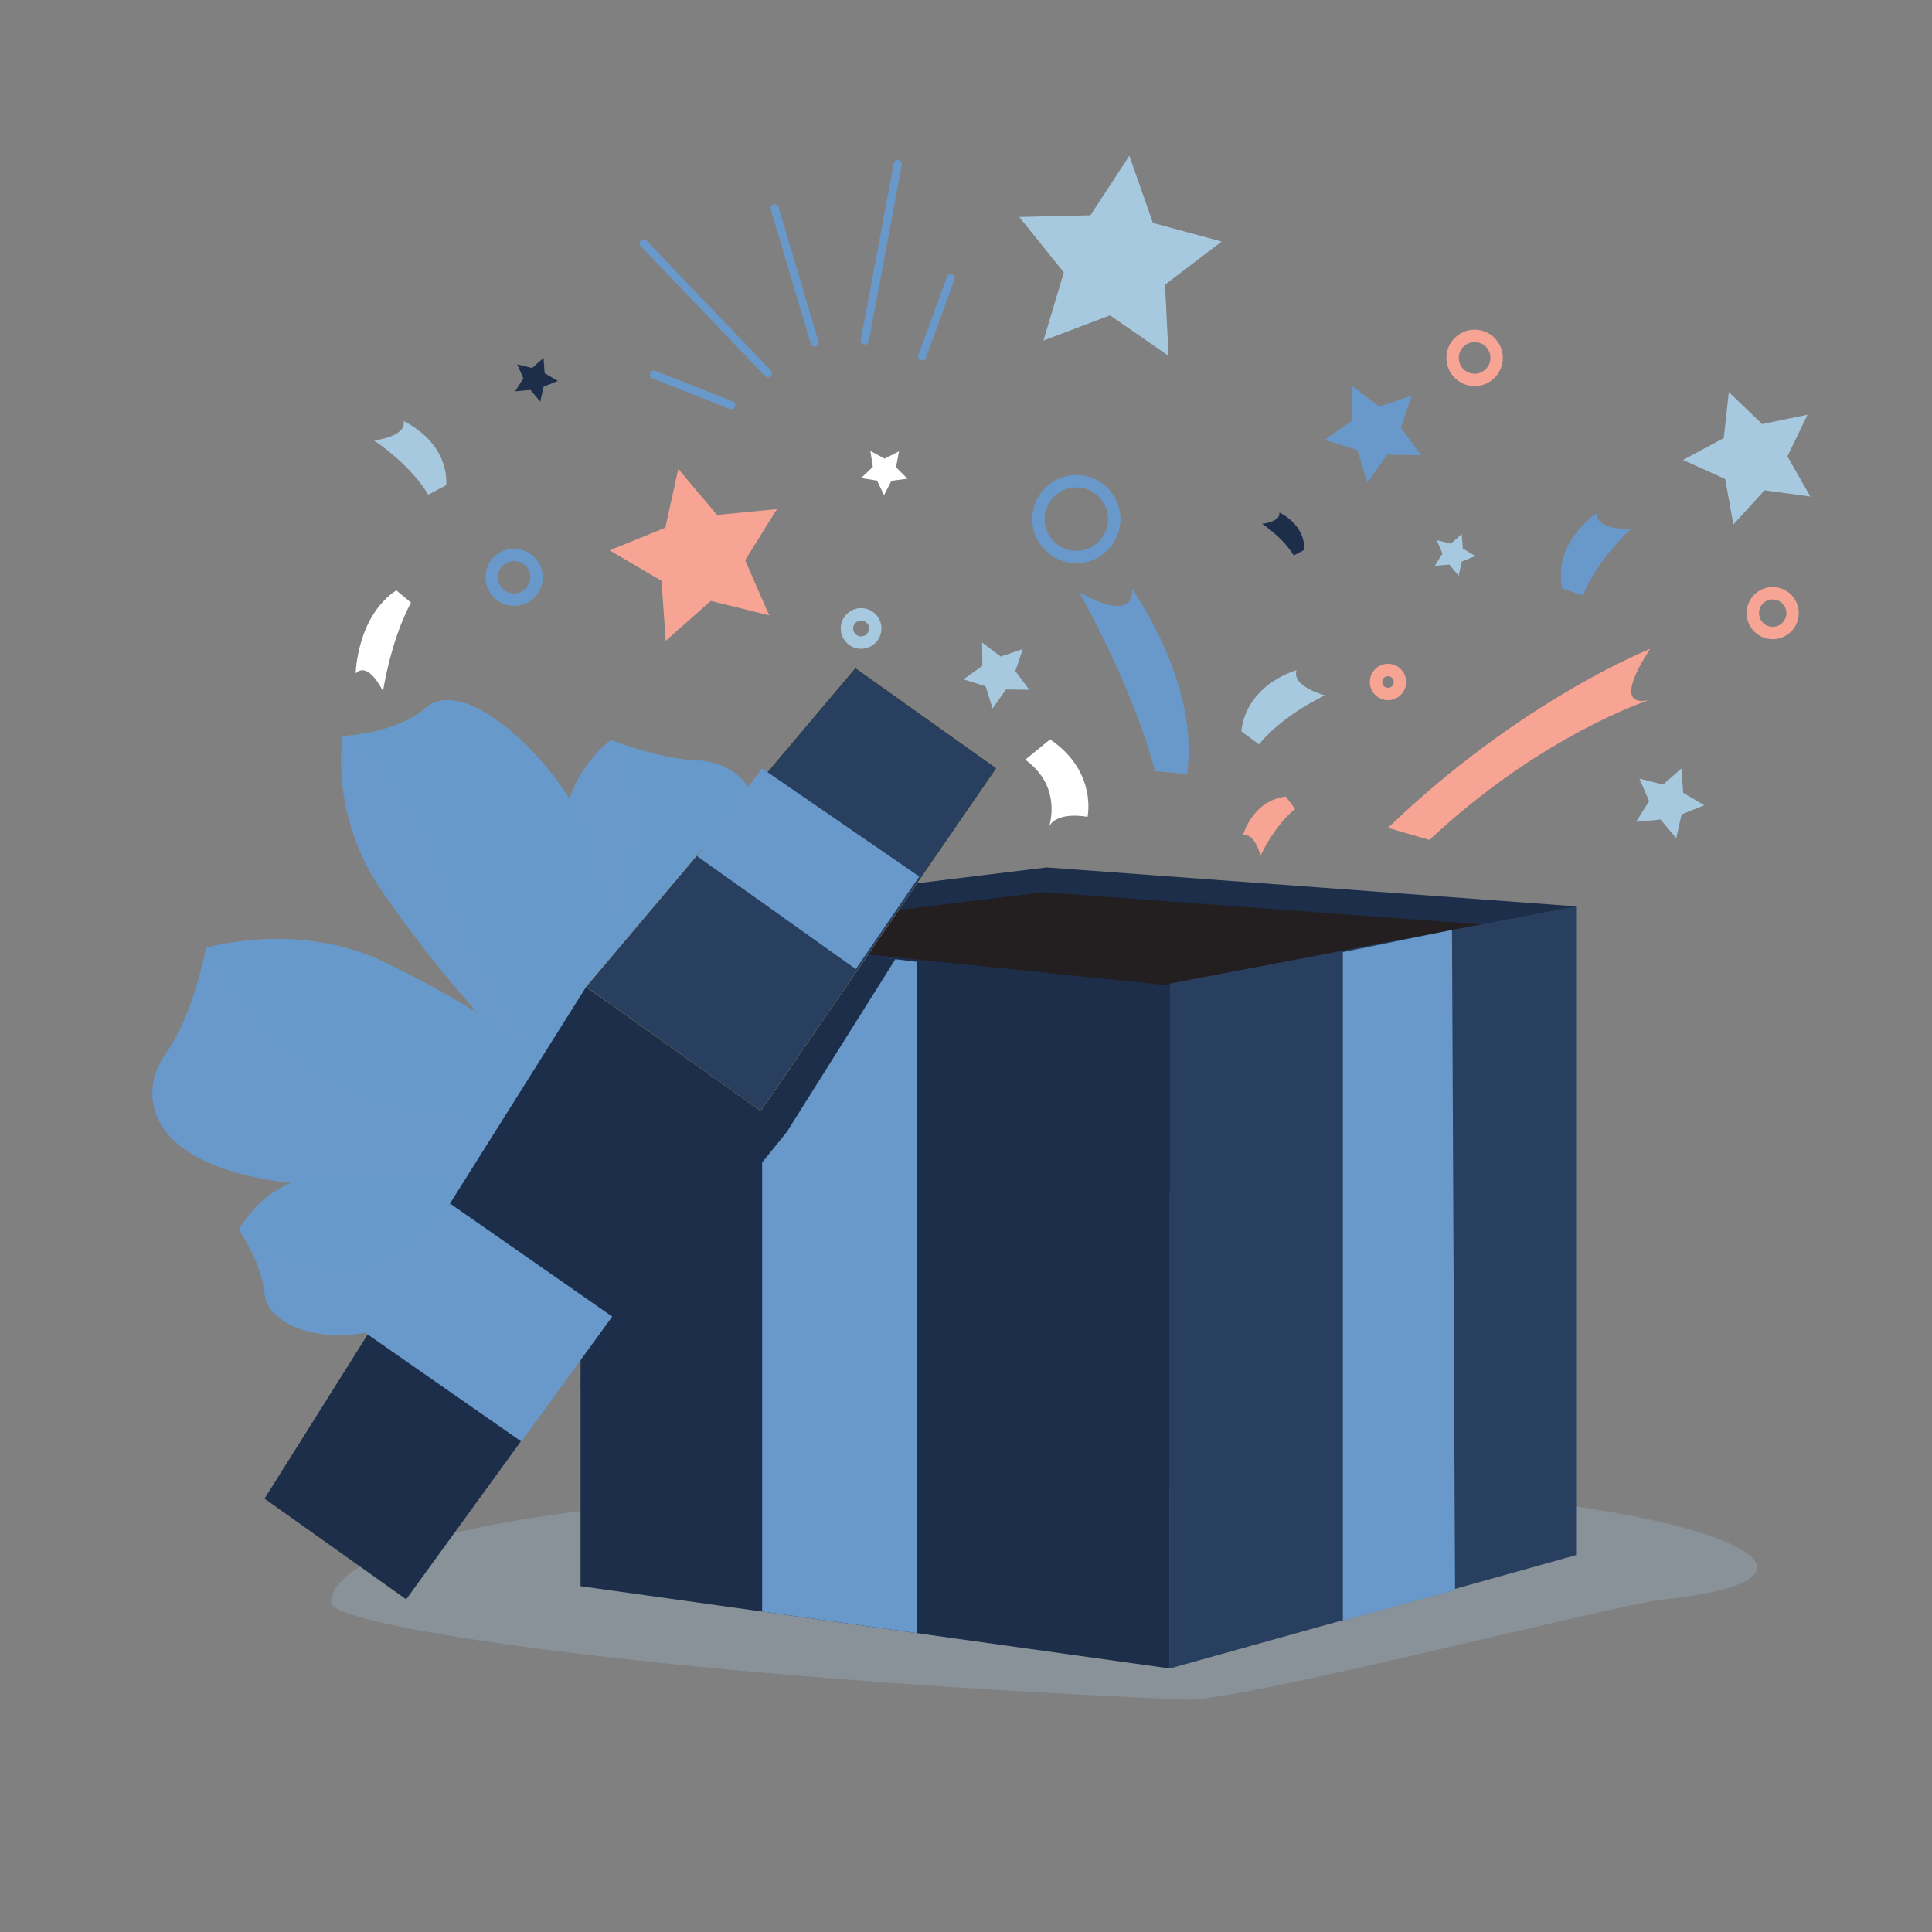 <svg xmlns="http://www.w3.org/2000/svg" viewBox="0 0 250 250"><rect x="0" y="0" width="250" height="250" fill="#808080" stroke="none"/><g style="isolation:isolate;"><g id="a"><path d="M215.398,206.955c-6.829.735-54.934,13.287-62.015,12.98-68.752-2.986-110.563-9.512-110.563-12.539,0-4.772,12.31-16.939,127.298-14.975,48.34.826,73.831,11.463,45.28,14.534Z" style="fill:#a7c9e0; mix-blend-mode:multiply; opacity:.25;"></path><polygon points="135.435 112.245 203.947 117.283 149.105 155.731 94.263 117.283 135.435 112.245" style="fill:#1c2e4a;"></polygon><polygon points="135.055 115.448 193.475 119.743 146.712 152.529 99.948 119.743 135.055 115.448" style="fill:#231f20; mix-blend-mode:multiply;"></polygon><polygon points="151.381 215.9 75.124 205.252 75.124 119.676 151.381 127.535 151.381 215.9" style="fill:#1c2e4a;"></polygon><polygon points="203.947 201.228 151.381 215.9 151.381 127.27 203.947 117.283 203.947 201.228" style="fill:#293f5f;"></polygon><polygon points="118.611 211.324 98.618 208.532 98.618 122.097 118.611 124.452 118.611 211.324" style="fill:#6899ca;"></polygon><polygon points="173.763 209.696 188.285 205.746 187.887 120.336 173.763 123.206 173.763 209.696" style="fill:#1c2e4a; mix-blend-mode:multiply; opacity:.25;"></polygon><path d="M171.452,89.979s-5.343,2.418-8.546,6.341l-2.277-1.685c.681-6.161,7.15-7.915,7.15-7.915-.717,2.113,3.672,3.257,3.672,3.257Z" style="fill:#a7c9e0;"></path><path d="M211.058,68.432s-4.362,3.919-6.23,8.627l-2.679-.918c-1.212-6.079,4.425-9.705,4.425-9.705-.045,2.231,4.484,1.996,4.484,1.996Z" style="fill:#6899ca;"></path><path d="M139.597,76.585s6.859,11.851,9.863,23.206l4.14.368c1.733-11.606-7.091-23.916-7.091-23.916.121,4.675-6.912.341-6.912.341Z" style="fill:#6899ca;"></path><path d="M163.119,110.706s1.696-3.764,4.457-6.023l-1.189-1.602c-4.338.487-5.566,5.043-5.566,5.043,1.488-.507,2.298,2.582,2.298,2.582Z" style="fill:#f8a494;"></path><path d="M163.311,67.786s2.686,1.729,4.096,4.093l1.361-.726c.121-3.37-3.221-4.828-3.221-4.828.218,1.195-2.236,1.461-2.236,1.461Z" style="fill:#1c2e4a;"></path><path d="M140.728,105.702s1.282-5.896-4.851-10.022l-3.208,2.623c4.888,3.55,3.077,8.641,3.077,8.641,1.124-2.041,4.982-1.241,4.982-1.241Z" style="fill:#fff;"></path><path d="M48.398,56.999s4.603,2.963,7.021,7.017l2.334-1.244c.207-5.777-5.522-8.278-5.522-8.278.374,2.049-3.833,2.505-3.833,2.505Z" style="fill:#a7c9e0;"></path><path d="M213.556,83.952s-16.72,6.585-33.95,23.175l5.358,1.562c14.518-13.606,28.415-18.1,28.415-18.1-5.268,1.127.177-6.637.177-6.637Z" style="fill:#f8a494;"></path><path d="M72.97,108.025c.297,14.182,4.666,22.823,4.666,22.823,0,0,8.521-11.583,8.307-19.34-.214-7.758-6.875-15.787-6.875-15.787,0,0-6.26,4.561-6.098,12.304Z" style="fill:#6899ca;"></path><path d="M77.844,126.456c-.085-4.779,5.593-16.695,4.33-22.33-1.263-5.635-3.193-8.38-3.193-8.38,0,0,6.479,2.51,11.112,2.65,4.633.141,9.842,3.732,7.409,11.941-2.433,8.21-7.682,11.184-8.046,15.427-.364,4.242-11.612.692-11.612.692Z" style="fill:#6899ca;"></path><path d="M40.675,152.331c12.311-1.461,20.447,1.003,20.447,1.003,0,0-8.888,10.414-15.628,11.158-6.741.744-14.566-5.353-14.566-5.353,0,0,3.024-6.01,9.746-6.808Z" style="fill:#6899ca;"></path><path d="M59.808,153.51c-8.892-1.515-16.264,5.125-21.466,6.217-4.577.961-7.414-.587-7.414-.587,0,0,2.892,4.249,3.275,8.083.434,4.355,6.74,5.93,11.197,5.503,8.118-.778,8.916-7.763,12.572-8.454,3.656-.692,1.835-10.761,1.835-10.761Z" style="fill:#6899ca;"></path><path d="M49.433,115.34c12.611,18.27,23.912,26.922,23.912,26.922,0,0-1.006-22.523-7.959-32.47-6.953-9.948-21.047-14.551-21.047-14.551,0,0-1.791,10.125,5.094,20.099Z" style="fill:#6899ca;"></path><path d="M49.733,124.506c20.689,9.947,29.855,20.49,29.855,20.49,0,0-24.09,1.258-35.362-4.238-11.273-5.497-17.658-18.078-17.658-18.078,0,0,11.87-3.605,23.166,1.826Z" style="fill:#6899ca;"></path><path d="M72.937,142.237c-6.983-3.335-29.232-5.348-36.513-10.526-7.281-5.178-9.748-9.108-9.748-9.108,0,0-1.613,8.64-5.208,13.695-3.595,5.055-2.571,13.07,11.543,16.039,14.114,2.969,22.813-.631,29.374,1.86,6.561,2.491,10.553-11.96,10.553-11.96Z" style="fill:#6899ca;"></path><path d="M72.018,140.293c-11.332-10.632-13.895-27.322-18.814-35.514-4.327-7.208-8.864-9.539-8.864-9.539,0,0,6.936-.288,10.684-3.59,4.258-3.752,12.727,3.288,17.381,9.802,8.476,11.861,3.332,19.918,6.855,25.6,3.523,5.682-7.242,13.24-7.242,13.24Z" style="fill:#6899ca;"></path><polygon points="173.763 209.696 188.285 205.746 187.887 120.336 173.763 123.206 173.763 209.696" style="fill:#6899ca;"></polygon><path d="M77.844,126.456c-.085-4.779,5.593-16.695,4.33-22.33-1.263-5.635-3.193-8.38-3.193-8.38,0,0,6.479,2.51,11.112,2.65,4.633.141,9.842,3.732,7.409,11.941-2.433,8.21-7.682,11.184-8.046,15.427-.364,4.242-11.612.692-11.612.692Z" style="fill:#6899ca; mix-blend-mode:multiply; opacity:.75;"></path><path d="M40.675,152.331c12.311-1.461,20.447,1.003,20.447,1.003,0,0-8.888,10.414-15.628,11.158-6.741.744-14.566-5.353-14.566-5.353,0,0,3.024-6.01,9.746-6.808Z" style="fill:#6899ca; mix-blend-mode:multiply; opacity:.75;"></path><path d="M49.733,124.506c20.689,9.947,29.855,20.49,29.855,20.49,0,0-24.09,1.258-35.362-4.238-11.273-5.497-17.658-18.078-17.658-18.078,0,0,11.87-3.605,23.166,1.826Z" style="fill:#6899ca; mix-blend-mode:multiply; opacity:.75;"></path><path d="M72.043,138.259c-11.332-10.632-13.921-25.289-18.84-33.48-4.327-7.208-8.864-9.539-8.864-9.539,0,0,6.936-.288,10.684-3.59,4.258-3.752,12.727,3.288,17.381,9.802,8.476,11.861,3.332,19.918,6.855,25.6,3.523,5.682-7.216,11.206-7.216,11.206Z" style="fill:#6899ca; mix-blend-mode:multiply; opacity:.75;"></path><polygon points="78.153 129.688 37.596 194.421 76.725 158.211 75.124 179.373 101.796 146.503 115.853 124.127 103.315 122.29 112.258 89.44 78.153 129.688" style="fill:#1c2e4a; mix-blend-mode:multiply;"></polygon><polygon points="98.428 143.76 52.559 206.955 34.23 193.919 75.845 127.699 98.428 143.76" style="fill:#1c2e4a;"></polygon><polygon points="128.932 99.406 98.428 143.76 75.845 127.699 110.68 86.425 128.932 99.406" style="fill:#fcc73f;"></polygon><polygon points="128.932 99.406 98.428 143.76 75.845 127.699 110.68 86.425 128.932 99.406" style="fill:#293f5f;"></polygon><polygon points="79.224 170.365 67.467 186.537 46.855 172.176 58.229 155.731 79.224 170.365" style="fill:#6899ca;"></polygon><polygon points="110.738 125.397 118.952 113.42 98.593 99.428 90.194 110.786 110.738 125.397" style="fill:#6899ca;"></polygon><path d="M49.564,89.449s.945-6.503,3.622-11.477l-1.909-1.581c-5.105,3.393-5.252,10.742-5.252,10.742,1.647-1.655,3.539,2.316,3.539,2.316Z" style="fill:#fff;"></path><path d="M84.111,48.631c-.032-.108-.03-.227.015-.341.106-.269.409-.401.678-.295l10.026,3.948c.269.106.401.409.295.678-.106.269-.409.401-.678.295l-10.026-3.948c-.156-.061-.266-.189-.31-.337Z" style="fill:#6899ca;"></path><path d="M82.787,31.647c-.054-.182-.007-.387.14-.527.208-.2.539-.192.739.016l16.076,16.803c.201.208.192.539-.016.739-.209.2-.54.192-.739-.016l-16.076-16.803c-.059-.062-.1-.135-.123-.212Z" style="fill:#6899ca;"></path><path d="M118.826,46.276c-.031-.104-.03-.218.01-.328l3.689-10.124c.099-.271.399-.411.67-.312.271.099.411.399.312.67l-3.689,10.124c-.099.271-.399.411-.67.312-.162-.059-.277-.189-.322-.342Z" style="fill:#6899ca;"></path><path d="M111.405,44.212c-.023-.077-.029-.16-.013-.245l4.269-22.859c.053-.284.326-.471.61-.418.284.053.471.326.418.61l-4.269,22.859c-.053.284-.326.471-.61.418-.199-.037-.351-.183-.405-.365Z" style="fill:#6899ca;"></path><path d="M104.902,44.46l-5.168-17.362c-.082-.277.075-.568.352-.65.277-.082.568.075.65.352l5.168,17.362c.082.277-.075.568-.352.65-.277.082-.568-.075-.65-.352Z" style="fill:#6899ca;"></path><polygon points="132.353 83.986 131.384 86.84 133.187 89.255 130.173 89.216 128.434 91.677 127.538 88.801 124.661 87.905 127.121 86.164 127.083 83.152 129.498 84.955 132.353 83.986" style="fill:#a7c9e0;"></polygon><polygon points="117.423 61.943 115.347 62.214 114.394 64.078 113.495 62.188 111.427 61.857 112.947 60.417 112.623 58.349 114.462 59.35 116.329 58.402 115.945 60.461 117.423 61.943" style="fill:#fff;"></polygon><polygon points="182.682 51.187 181.265 55.364 183.904 58.901 179.493 58.844 176.945 62.446 175.635 58.233 171.424 56.924 175.024 54.377 174.968 49.964 178.504 52.604 182.682 51.187" style="fill:#6899ca;"></polygon><polygon points="158.075 31.254 150.754 36.84 151.206 46.041 143.632 40.803 135.02 44.072 137.66 35.252 131.89 28.076 141.096 27.86 146.137 20.152 149.188 28.843 158.075 31.254" style="fill:#a7c9e0;"></polygon><polygon points="233.895 53.663 231.292 59.054 234.26 64.253 228.329 63.444 224.3 67.872 223.237 61.981 217.781 59.52 223.054 56.687 223.709 50.737 228.033 54.878 233.895 53.663" style="fill:#a7c9e0;"></polygon><polygon points="100.535 65.879 96.421 72.488 99.534 79.625 91.976 77.754 86.148 82.92 85.593 75.154 78.882 71.21 86.094 68.283 87.77 60.678 92.785 66.635 100.535 65.879" style="fill:#f8a494;"></polygon><polygon points="220.532 104.2 217.595 105.384 216.907 108.475 214.872 106.048 211.718 106.346 213.399 103.662 212.139 100.756 215.212 101.526 217.586 99.428 217.806 102.59 220.532 104.2" style="fill:#a7c9e0;"></polygon><polygon points="190.911 71.947 189.161 72.652 188.75 74.496 187.536 73.048 185.658 73.226 186.659 71.626 185.909 69.894 187.741 70.352 189.156 69.103 189.286 70.986 190.911 71.947" style="fill:#a7c9e0;"></polygon><polygon points="72.177 49.298 70.34 50.038 69.909 51.972 68.637 50.453 66.665 50.64 67.716 48.962 66.929 47.145 68.85 47.624 70.334 46.314 70.472 48.291 72.177 49.298" style="fill:#1c2e4a;"></polygon><path d="M190.814,49.964c-2.013,0-3.65-1.638-3.65-3.65s1.638-3.651,3.65-3.651,3.651,1.638,3.651,3.651-1.638,3.65-3.651,3.65ZM190.814,44.265c-1.129,0-2.049.919-2.049,2.049s.919,2.048,2.049,2.048c1.13,0,2.05-.919,2.05-2.048s-.919-2.049-2.05-2.049Z" style="fill:#f8a494;"></path><path d="M66.525,78.392c-2.039,0-3.698-1.658-3.698-3.697s1.659-3.697,3.698-3.697,3.697,1.658,3.697,3.697-1.659,3.697-3.697,3.697ZM66.525,72.6c-1.156,0-2.096.94-2.096,2.095,0,1.157.941,2.096,2.096,2.096,1.155,0,2.095-.94,2.095-2.096,0-1.155-.941-2.095-2.095-2.095Z" style="fill:#6899ca;"></path><path d="M139.274,72.881c-3.147,0-5.708-2.561-5.708-5.708s2.561-5.709,5.708-5.709,5.708,2.561,5.708,5.709-2.561,5.708-5.708,5.708ZM139.274,63.066c-2.264,0-4.106,1.842-4.106,4.107s1.842,4.105,4.106,4.105,4.106-1.842,4.106-4.105-1.842-4.107-4.106-4.107Z" style="fill:#6899ca;"></path><path d="M111.427,83.952c-1.452,0-2.633-1.181-2.633-2.632s1.181-2.632,2.633-2.632c1.452,0,2.632,1.181,2.632,2.632s-1.181,2.632-2.632,2.632ZM111.427,80.288c-.569,0-1.032.462-1.032,1.032s.463,1.032,1.032,1.032c.568,0,1.031-.462,1.031-1.032s-.463-1.032-1.031-1.032Z" style="fill:#a7c9e0;"></path><path d="M229.386,82.712c-1.861,0-3.375-1.515-3.375-3.376,0-1.86,1.514-3.375,3.375-3.375s3.375,1.515,3.375,3.375c0,1.861-1.514,3.376-3.375,3.376ZM229.386,77.564c-.977,0-1.772.795-1.772,1.772,0,.979.796,1.774,1.772,1.774.978,0,1.773-.795,1.773-1.774,0-.977-.795-1.772-1.773-1.772Z" style="fill:#f8a494;"></path><path d="M179.606,90.603c-1.297,0-2.354-1.056-2.354-2.352,0-1.298,1.056-2.354,2.354-2.354s2.353,1.056,2.353,2.354c0,1.296-1.056,2.352-2.353,2.352ZM179.606,87.5c-.415,0-.751.337-.751.751,0,.413.337.75.751.75.414,0,.751-.337.751-.75,0-.414-.337-.751-.751-.751Z" style="fill:#f8a494;"></path></g></g></svg>